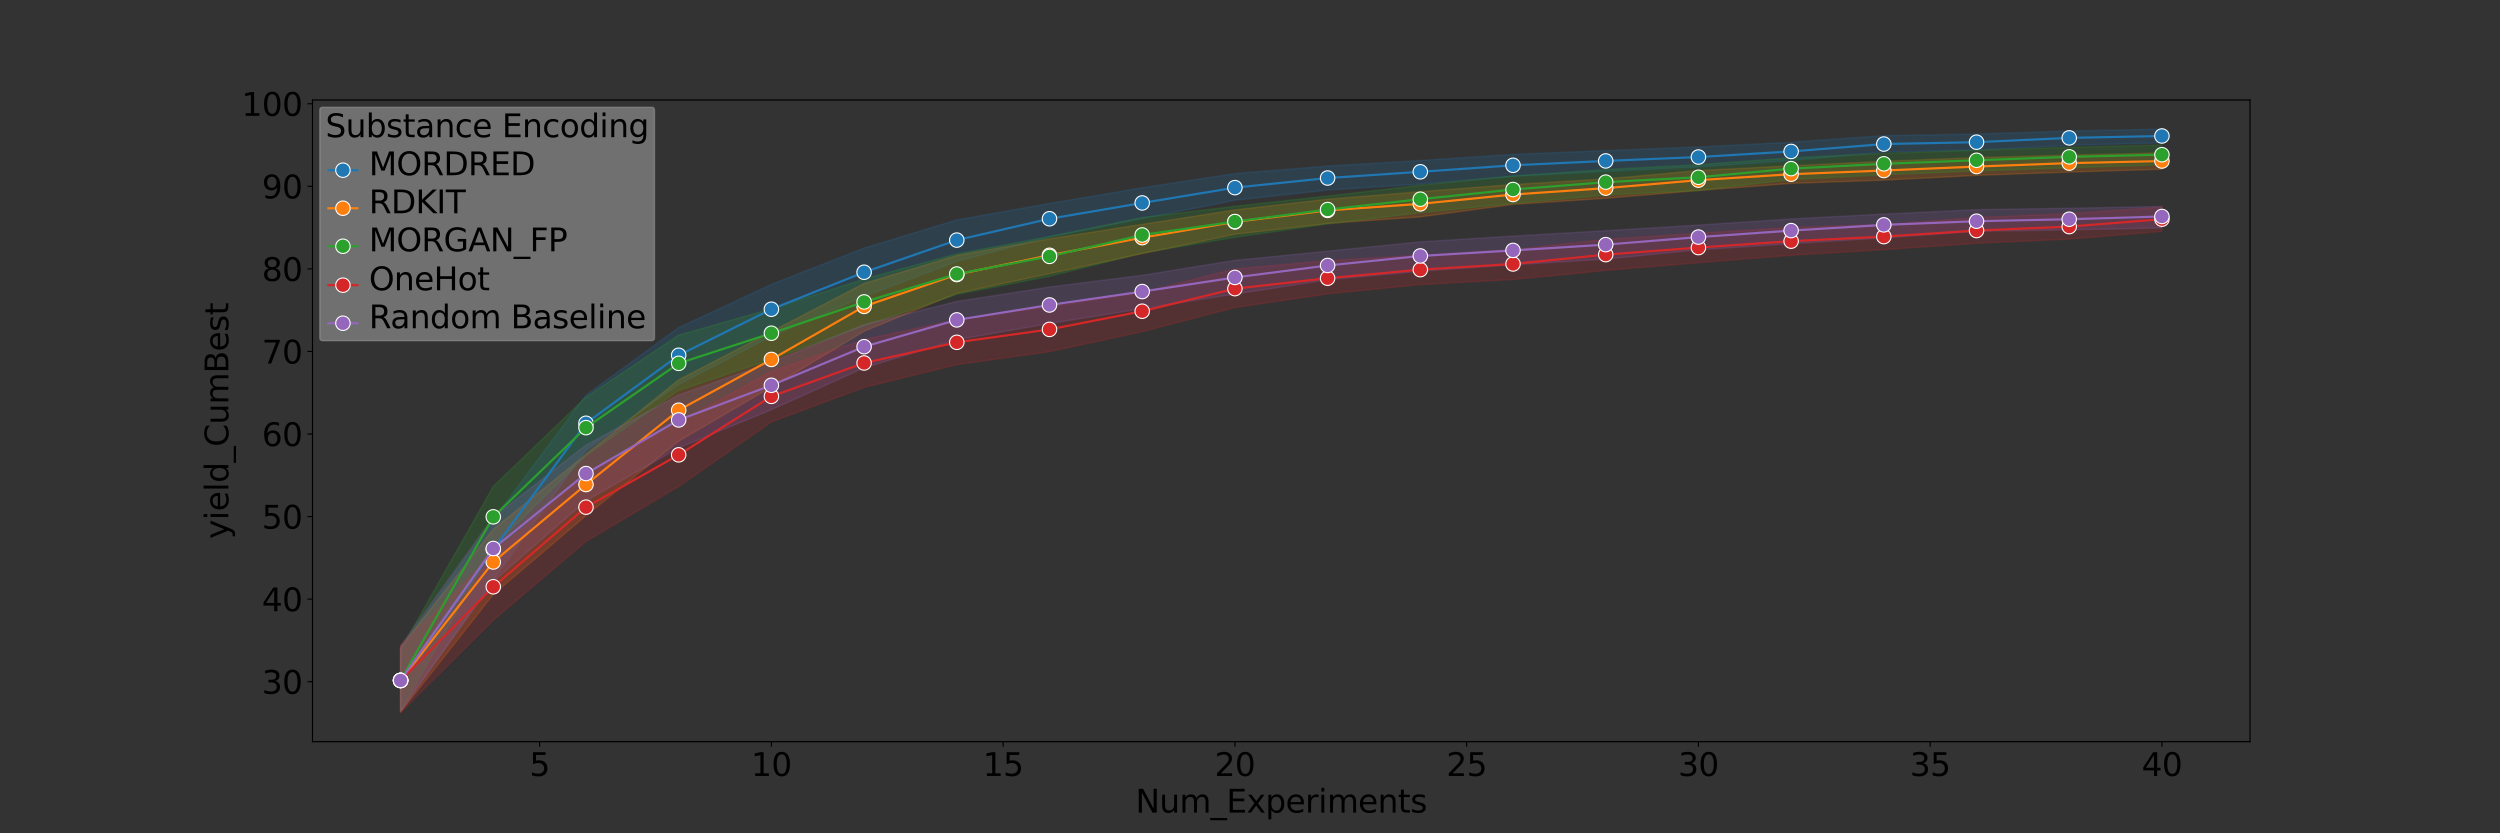 <?xml version="1.0" encoding="utf-8" standalone="no"?>
<!DOCTYPE svg PUBLIC "-//W3C//DTD SVG 1.1//EN"
  "http://www.w3.org/Graphics/SVG/1.1/DTD/svg11.dtd">
<svg xmlns:xlink="http://www.w3.org/1999/xlink" width="1728pt" height="576pt" viewBox="0 0 1728 576" xmlns="http://www.w3.org/2000/svg" version="1.1">
 <rect x="0" y="0" width="1728" height="576" fill="#333333" stroke="none"/>
 <defs>
  <style type="text/css">*{stroke-linejoin: round; stroke-linecap: butt}</style>
 </defs>
 <g id="figure_1">
  <g id="patch_1">
   <path d="M 0 576 
L 1728 576 
L 1728 0 
L 0 0 
L 0 576 
z
" style="fill: none"/>
  </g>
  <g id="axes_1">
   <g id="patch_2">
    <path d="M 216 512.64 
L 1555.2 512.64 
L 1555.2 69.12 
L 216 69.12 
L 216 512.64 
z
" style="fill: none"/>
   </g>
   <g id="PolyCollection_1">
    <defs>
     <path id="md19b35fe92" d="M 276.873 -127.155 
L 276.873 -84.743 
L 340.949 -175.161 
L 405.026 -265.095 
L 469.102 -310.251 
L 533.179 -343.565 
L 597.256 -371.059 
L 661.332 -395.303 
L 725.409 -412.123 
L 789.485 -424.911 
L 853.562 -437.597 
L 917.638 -444.672 
L 981.715 -448.711 
L 1045.791 -454.101 
L 1109.868 -457.491 
L 1173.944 -460.605 
L 1238.021 -465.048 
L 1302.098 -470.869 
L 1366.174 -472.289 
L 1430.251 -475.499 
L 1494.327 -477.272 
L 1494.327 -486.72 
L 1494.327 -486.72 
L 1430.251 -485.455 
L 1366.174 -483.335 
L 1302.098 -482.234 
L 1238.021 -477.686 
L 1173.944 -474.385 
L 1109.868 -471.897 
L 1045.791 -469.27 
L 981.715 -465.04 
L 917.638 -461.257 
L 853.562 -456.011 
L 789.485 -446.231 
L 725.409 -435.367 
L 661.332 -423.987 
L 597.256 -404.529 
L 533.179 -379.409 
L 469.102 -349.557 
L 405.026 -302.897 
L 340.949 -216.997 
L 276.873 -127.155 
z
" style="stroke: #1f77b4; stroke-opacity: 0.2"/>
    </defs>
    <g clip-path="url(#pbdc4d5bd67)">
     <use xlink:href="#md19b35fe92" x="0" y="576" style="fill: #1f77b4; fill-opacity: 0.2; stroke: #1f77b4; stroke-opacity: 0.2"/>
    </g>
   </g>
   <g id="PolyCollection_2">
    <defs>
     <path id="mb63aa023ec" d="M 276.873 -128.474 
L 276.873 -83.712 
L 340.949 -165.161 
L 405.026 -219.563 
L 469.102 -271.062 
L 533.179 -308.487 
L 597.256 -347.034 
L 661.332 -373.288 
L 725.409 -386.851 
L 789.485 -400.683 
L 853.562 -414.063 
L 917.638 -421.556 
L 981.715 -426.121 
L 1045.791 -434.722 
L 1109.868 -438.948 
L 1173.944 -444.32 
L 1238.021 -449.226 
L 1302.098 -451.481 
L 1366.174 -454.765 
L 1430.251 -457.043 
L 1494.327 -459.02 
L 1494.327 -470.308 
L 1494.327 -470.308 
L 1430.251 -468.799 
L 1366.174 -467.064 
L 1302.098 -464.523 
L 1238.021 -461.42 
L 1173.944 -458.102 
L 1109.868 -452.315 
L 1045.791 -448.456 
L 981.715 -443.489 
L 917.638 -438.336 
L 853.562 -430.899 
L 789.485 -420.928 
L 725.409 -410.888 
L 661.332 -399.406 
L 597.256 -380.048 
L 533.179 -346.809 
L 469.102 -313.413 
L 405.026 -261.811 
L 340.949 -210.146 
L 276.873 -128.474 
z
" style="stroke: #ff7f0e; stroke-opacity: 0.2"/>
    </defs>
    <g clip-path="url(#pbdc4d5bd67)">
     <use xlink:href="#mb63aa023ec" x="0" y="576" style="fill: #ff7f0e; fill-opacity: 0.2; stroke: #ff7f0e; stroke-opacity: 0.2"/>
    </g>
   </g>
   <g id="PolyCollection_3">
    <defs>
     <path id="m99d58e0125" d="M 276.873 -126.931 
L 276.873 -84.432 
L 340.949 -197.961 
L 405.026 -260.993 
L 469.102 -306.159 
L 533.179 -327.647 
L 597.256 -350.886 
L 661.332 -372.505 
L 725.409 -385.008 
L 789.485 -401.152 
L 853.562 -411.967 
L 917.638 -421.227 
L 981.715 -428.987 
L 1045.791 -435.381 
L 1109.868 -441.178 
L 1173.944 -444.355 
L 1238.021 -451.917 
L 1302.098 -455.223 
L 1366.174 -457.828 
L 1430.251 -459.999 
L 1494.327 -462.157 
L 1494.327 -475.79 
L 1494.327 -475.79 
L 1430.251 -474.186 
L 1366.174 -472.152 
L 1302.098 -469.943 
L 1238.021 -466.925 
L 1173.944 -462.161 
L 1109.868 -458.839 
L 1045.791 -454.414 
L 981.715 -447.939 
L 917.638 -440.484 
L 853.562 -433.438 
L 789.485 -425.617 
L 725.409 -412.526 
L 661.332 -400.523 
L 597.256 -383.16 
L 533.179 -362.556 
L 469.102 -344.341 
L 405.026 -301.433 
L 340.949 -239.799 
L 276.873 -126.931 
z
" style="stroke: #2ca02c; stroke-opacity: 0.2"/>
    </defs>
    <g clip-path="url(#pbdc4d5bd67)">
     <use xlink:href="#m99d58e0125" x="0" y="576" style="fill: #2ca02c; fill-opacity: 0.2; stroke: #2ca02c; stroke-opacity: 0.2"/>
    </g>
   </g>
   <g id="PolyCollection_4">
    <defs>
     <path id="mffe4a22551" d="M 276.873 -129.693 
L 276.873 -83.52 
L 340.949 -147.38 
L 405.026 -201.754 
L 469.102 -239.749 
L 533.179 -284.377 
L 597.256 -308.262 
L 661.332 -323.975 
L 725.409 -332.959 
L 789.485 -346.776 
L 853.562 -363.46 
L 917.638 -372.89 
L 981.715 -379.307 
L 1045.791 -382.803 
L 1109.868 -389.098 
L 1173.944 -394.399 
L 1238.021 -399.575 
L 1302.098 -403.444 
L 1366.174 -407.863 
L 1430.251 -410.725 
L 1494.327 -416.046 
L 1494.327 -432.857 
L 1494.327 -432.857 
L 1430.251 -428.373 
L 1366.174 -425.604 
L 1302.098 -420.841 
L 1238.021 -418.801 
L 1173.944 -414.787 
L 1109.868 -410.54 
L 1045.791 -403.377 
L 981.715 -399.694 
L 917.638 -395.843 
L 853.562 -390.118 
L 789.485 -373.821 
L 725.409 -364.12 
L 661.332 -355.061 
L 597.256 -341.269 
L 533.179 -319.33 
L 469.102 -284.011 
L 405.026 -247.095 
L 340.949 -193.219 
L 276.873 -129.693 
z
" style="stroke: #d62728; stroke-opacity: 0.2"/>
    </defs>
    <g clip-path="url(#pbdc4d5bd67)">
     <use xlink:href="#mffe4a22551" x="0" y="576" style="fill: #d62728; fill-opacity: 0.2; stroke: #d62728; stroke-opacity: 0.2"/>
    </g>
   </g>
   <g id="PolyCollection_5">
    <defs>
     <path id="m775a1748a1" d="M 276.873 -129.557 
L 276.873 -84.289 
L 340.949 -174.053 
L 405.026 -229.817 
L 469.102 -266.449 
L 533.179 -292.777 
L 597.256 -321.756 
L 661.332 -341.159 
L 725.409 -352.369 
L 789.485 -362.655 
L 853.562 -372.746 
L 917.638 -382.583 
L 981.715 -388.516 
L 1045.791 -392.931 
L 1109.868 -396.906 
L 1173.944 -403.298 
L 1238.021 -407.547 
L 1302.098 -411.551 
L 1366.174 -416.092 
L 1430.251 -417.09 
L 1494.327 -418.452 
L 1494.327 -433.291 
L 1494.327 -433.291 
L 1430.251 -432.046 
L 1366.174 -431.062 
L 1302.098 -428.037 
L 1238.021 -424.666 
L 1173.944 -420.438 
L 1109.868 -416.521 
L 1045.791 -412.827 
L 981.715 -408.824 
L 917.638 -402.4 
L 853.562 -396.042 
L 789.485 -385.718 
L 725.409 -377.616 
L 661.332 -367.645 
L 597.256 -351.61 
L 533.179 -325.639 
L 469.102 -302.973 
L 405.026 -268.301 
L 340.949 -218.558 
L 276.873 -129.557 
z
" style="stroke: #9467bd; stroke-opacity: 0.2"/>
    </defs>
    <g clip-path="url(#pbdc4d5bd67)">
     <use xlink:href="#m775a1748a1" x="0" y="576" style="fill: #9467bd; fill-opacity: 0.2; stroke: #9467bd; stroke-opacity: 0.2"/>
    </g>
   </g>
   <g id="matplotlib.axis_1">
    <g id="xtick_1">
     <g id="line2d_1">
      <defs>
       <path id="m9496f78312" d="M 0 0 
L 0 3.5 
" style="stroke: #000000; stroke-width: 0.8"/>
      </defs>
      <g>
       <use xlink:href="#m9496f78312" x="372.988" y="512.64" style="stroke: #000000; stroke-width: 0.8"/>
      </g>
     </g>
     <g id="text_1">
      <!-- 5 -->
      <g transform="translate(365.989 536.357) scale(0.22 -0.22)">
       <defs>
        <path id="DejaVuSans-35" d="M 691 4666 
L 3169 4666 
L 3169 4134 
L 1269 4134 
L 1269 2991 
Q 1406 3038 1543 3061 
Q 1681 3084 1819 3084 
Q 2600 3084 3056 2656 
Q 3513 2228 3513 1497 
Q 3513 744 3044 326 
Q 2575 -91 1722 -91 
Q 1428 -91 1123 -41 
Q 819 9 494 109 
L 494 744 
Q 775 591 1075 516 
Q 1375 441 1709 441 
Q 2250 441 2565 725 
Q 2881 1009 2881 1497 
Q 2881 1984 2565 2268 
Q 2250 2553 1709 2553 
Q 1456 2553 1204 2497 
Q 953 2441 691 2322 
L 691 4666 
z
" transform="scale(0.016)"/>
       </defs>
       <use xlink:href="#DejaVuSans-35"/>
      </g>
     </g>
    </g>
    <g id="xtick_2">
     <g id="line2d_2">
      <g>
       <use xlink:href="#m9496f78312" x="533.179" y="512.64" style="stroke: #000000; stroke-width: 0.8"/>
      </g>
     </g>
     <g id="text_2">
      <!-- 10 -->
      <g transform="translate(519.181 536.357) scale(0.22 -0.22)">
       <defs>
        <path id="DejaVuSans-31" d="M 794 531 
L 1825 531 
L 1825 4091 
L 703 3866 
L 703 4441 
L 1819 4666 
L 2450 4666 
L 2450 531 
L 3481 531 
L 3481 0 
L 794 0 
L 794 531 
z
" transform="scale(0.016)"/>
        <path id="DejaVuSans-30" d="M 2034 4250 
Q 1547 4250 1301 3770 
Q 1056 3291 1056 2328 
Q 1056 1369 1301 889 
Q 1547 409 2034 409 
Q 2525 409 2770 889 
Q 3016 1369 3016 2328 
Q 3016 3291 2770 3770 
Q 2525 4250 2034 4250 
z
M 2034 4750 
Q 2819 4750 3233 4129 
Q 3647 3509 3647 2328 
Q 3647 1150 3233 529 
Q 2819 -91 2034 -91 
Q 1250 -91 836 529 
Q 422 1150 422 2328 
Q 422 3509 836 4129 
Q 1250 4750 2034 4750 
z
" transform="scale(0.016)"/>
       </defs>
       <use xlink:href="#DejaVuSans-31"/>
       <use xlink:href="#DejaVuSans-30" x="63.623"/>
      </g>
     </g>
    </g>
    <g id="xtick_3">
     <g id="line2d_3">
      <g>
       <use xlink:href="#m9496f78312" x="693.37" y="512.64" style="stroke: #000000; stroke-width: 0.8"/>
      </g>
     </g>
     <g id="text_3">
      <!-- 15 -->
      <g transform="translate(679.373 536.357) scale(0.22 -0.22)">
       <use xlink:href="#DejaVuSans-31"/>
       <use xlink:href="#DejaVuSans-35" x="63.623"/>
      </g>
     </g>
    </g>
    <g id="xtick_4">
     <g id="line2d_4">
      <g>
       <use xlink:href="#m9496f78312" x="853.562" y="512.64" style="stroke: #000000; stroke-width: 0.8"/>
      </g>
     </g>
     <g id="text_4">
      <!-- 20 -->
      <g transform="translate(839.564 536.357) scale(0.22 -0.22)">
       <defs>
        <path id="DejaVuSans-32" d="M 1228 531 
L 3431 531 
L 3431 0 
L 469 0 
L 469 531 
Q 828 903 1448 1529 
Q 2069 2156 2228 2338 
Q 2531 2678 2651 2914 
Q 2772 3150 2772 3378 
Q 2772 3750 2511 3984 
Q 2250 4219 1831 4219 
Q 1534 4219 1204 4116 
Q 875 4013 500 3803 
L 500 4441 
Q 881 4594 1212 4672 
Q 1544 4750 1819 4750 
Q 2544 4750 2975 4387 
Q 3406 4025 3406 3419 
Q 3406 3131 3298 2873 
Q 3191 2616 2906 2266 
Q 2828 2175 2409 1742 
Q 1991 1309 1228 531 
z
" transform="scale(0.016)"/>
       </defs>
       <use xlink:href="#DejaVuSans-32"/>
       <use xlink:href="#DejaVuSans-30" x="63.623"/>
      </g>
     </g>
    </g>
    <g id="xtick_5">
     <g id="line2d_5">
      <g>
       <use xlink:href="#m9496f78312" x="1013.753" y="512.64" style="stroke: #000000; stroke-width: 0.8"/>
      </g>
     </g>
     <g id="text_5">
      <!-- 25 -->
      <g transform="translate(999.756 536.357) scale(0.22 -0.22)">
       <use xlink:href="#DejaVuSans-32"/>
       <use xlink:href="#DejaVuSans-35" x="63.623"/>
      </g>
     </g>
    </g>
    <g id="xtick_6">
     <g id="line2d_6">
      <g>
       <use xlink:href="#m9496f78312" x="1173.944" y="512.64" style="stroke: #000000; stroke-width: 0.8"/>
      </g>
     </g>
     <g id="text_6">
      <!-- 30 -->
      <g transform="translate(1159.947 536.357) scale(0.22 -0.22)">
       <defs>
        <path id="DejaVuSans-33" d="M 2597 2516 
Q 3050 2419 3304 2112 
Q 3559 1806 3559 1356 
Q 3559 666 3084 287 
Q 2609 -91 1734 -91 
Q 1441 -91 1130 -33 
Q 819 25 488 141 
L 488 750 
Q 750 597 1062 519 
Q 1375 441 1716 441 
Q 2309 441 2620 675 
Q 2931 909 2931 1356 
Q 2931 1769 2642 2001 
Q 2353 2234 1838 2234 
L 1294 2234 
L 1294 2753 
L 1863 2753 
Q 2328 2753 2575 2939 
Q 2822 3125 2822 3475 
Q 2822 3834 2567 4026 
Q 2313 4219 1838 4219 
Q 1578 4219 1281 4162 
Q 984 4106 628 3988 
L 628 4550 
Q 988 4650 1302 4700 
Q 1616 4750 1894 4750 
Q 2613 4750 3031 4423 
Q 3450 4097 3450 3541 
Q 3450 3153 3228 2886 
Q 3006 2619 2597 2516 
z
" transform="scale(0.016)"/>
       </defs>
       <use xlink:href="#DejaVuSans-33"/>
       <use xlink:href="#DejaVuSans-30" x="63.623"/>
      </g>
     </g>
    </g>
    <g id="xtick_7">
     <g id="line2d_7">
      <g>
       <use xlink:href="#m9496f78312" x="1334.136" y="512.64" style="stroke: #000000; stroke-width: 0.8"/>
      </g>
     </g>
     <g id="text_7">
      <!-- 35 -->
      <g transform="translate(1320.138 536.357) scale(0.22 -0.22)">
       <use xlink:href="#DejaVuSans-33"/>
       <use xlink:href="#DejaVuSans-35" x="63.623"/>
      </g>
     </g>
    </g>
    <g id="xtick_8">
     <g id="line2d_8">
      <g>
       <use xlink:href="#m9496f78312" x="1494.327" y="512.64" style="stroke: #000000; stroke-width: 0.8"/>
      </g>
     </g>
     <g id="text_8">
      <!-- 40 -->
      <g transform="translate(1480.33 536.357) scale(0.22 -0.22)">
       <defs>
        <path id="DejaVuSans-34" d="M 2419 4116 
L 825 1625 
L 2419 1625 
L 2419 4116 
z
M 2253 4666 
L 3047 4666 
L 3047 1625 
L 3713 1625 
L 3713 1100 
L 3047 1100 
L 3047 0 
L 2419 0 
L 2419 1100 
L 313 1100 
L 313 1709 
L 2253 4666 
z
" transform="scale(0.016)"/>
       </defs>
       <use xlink:href="#DejaVuSans-34"/>
       <use xlink:href="#DejaVuSans-30" x="63.623"/>
      </g>
     </g>
    </g>
    <g id="text_9">
     <!-- Num_Experiments -->
     <g transform="translate(784.897 561.648) scale(0.22 -0.22)">
      <defs>
       <path id="DejaVuSans-4e" d="M 628 4666 
L 1478 4666 
L 3547 763 
L 3547 4666 
L 4159 4666 
L 4159 0 
L 3309 0 
L 1241 3903 
L 1241 0 
L 628 0 
L 628 4666 
z
" transform="scale(0.016)"/>
       <path id="DejaVuSans-75" d="M 544 1381 
L 544 3500 
L 1119 3500 
L 1119 1403 
Q 1119 906 1312 657 
Q 1506 409 1894 409 
Q 2359 409 2629 706 
Q 2900 1003 2900 1516 
L 2900 3500 
L 3475 3500 
L 3475 0 
L 2900 0 
L 2900 538 
Q 2691 219 2414 64 
Q 2138 -91 1772 -91 
Q 1169 -91 856 284 
Q 544 659 544 1381 
z
M 1991 3584 
L 1991 3584 
z
" transform="scale(0.016)"/>
       <path id="DejaVuSans-6d" d="M 3328 2828 
Q 3544 3216 3844 3400 
Q 4144 3584 4550 3584 
Q 5097 3584 5394 3201 
Q 5691 2819 5691 2113 
L 5691 0 
L 5113 0 
L 5113 2094 
Q 5113 2597 4934 2840 
Q 4756 3084 4391 3084 
Q 3944 3084 3684 2787 
Q 3425 2491 3425 1978 
L 3425 0 
L 2847 0 
L 2847 2094 
Q 2847 2600 2669 2842 
Q 2491 3084 2119 3084 
Q 1678 3084 1418 2786 
Q 1159 2488 1159 1978 
L 1159 0 
L 581 0 
L 581 3500 
L 1159 3500 
L 1159 2956 
Q 1356 3278 1631 3431 
Q 1906 3584 2284 3584 
Q 2666 3584 2933 3390 
Q 3200 3197 3328 2828 
z
" transform="scale(0.016)"/>
       <path id="DejaVuSans-5f" d="M 3263 -1063 
L 3263 -1509 
L -63 -1509 
L -63 -1063 
L 3263 -1063 
z
" transform="scale(0.016)"/>
       <path id="DejaVuSans-45" d="M 628 4666 
L 3578 4666 
L 3578 4134 
L 1259 4134 
L 1259 2753 
L 3481 2753 
L 3481 2222 
L 1259 2222 
L 1259 531 
L 3634 531 
L 3634 0 
L 628 0 
L 628 4666 
z
" transform="scale(0.016)"/>
       <path id="DejaVuSans-78" d="M 3513 3500 
L 2247 1797 
L 3578 0 
L 2900 0 
L 1881 1375 
L 863 0 
L 184 0 
L 1544 1831 
L 300 3500 
L 978 3500 
L 1906 2253 
L 2834 3500 
L 3513 3500 
z
" transform="scale(0.016)"/>
       <path id="DejaVuSans-70" d="M 1159 525 
L 1159 -1331 
L 581 -1331 
L 581 3500 
L 1159 3500 
L 1159 2969 
Q 1341 3281 1617 3432 
Q 1894 3584 2278 3584 
Q 2916 3584 3314 3078 
Q 3713 2572 3713 1747 
Q 3713 922 3314 415 
Q 2916 -91 2278 -91 
Q 1894 -91 1617 61 
Q 1341 213 1159 525 
z
M 3116 1747 
Q 3116 2381 2855 2742 
Q 2594 3103 2138 3103 
Q 1681 3103 1420 2742 
Q 1159 2381 1159 1747 
Q 1159 1113 1420 752 
Q 1681 391 2138 391 
Q 2594 391 2855 752 
Q 3116 1113 3116 1747 
z
" transform="scale(0.016)"/>
       <path id="DejaVuSans-65" d="M 3597 1894 
L 3597 1613 
L 953 1613 
Q 991 1019 1311 708 
Q 1631 397 2203 397 
Q 2534 397 2845 478 
Q 3156 559 3463 722 
L 3463 178 
Q 3153 47 2828 -22 
Q 2503 -91 2169 -91 
Q 1331 -91 842 396 
Q 353 884 353 1716 
Q 353 2575 817 3079 
Q 1281 3584 2069 3584 
Q 2775 3584 3186 3129 
Q 3597 2675 3597 1894 
z
M 3022 2063 
Q 3016 2534 2758 2815 
Q 2500 3097 2075 3097 
Q 1594 3097 1305 2825 
Q 1016 2553 972 2059 
L 3022 2063 
z
" transform="scale(0.016)"/>
       <path id="DejaVuSans-72" d="M 2631 2963 
Q 2534 3019 2420 3045 
Q 2306 3072 2169 3072 
Q 1681 3072 1420 2755 
Q 1159 2438 1159 1844 
L 1159 0 
L 581 0 
L 581 3500 
L 1159 3500 
L 1159 2956 
Q 1341 3275 1631 3429 
Q 1922 3584 2338 3584 
Q 2397 3584 2469 3576 
Q 2541 3569 2628 3553 
L 2631 2963 
z
" transform="scale(0.016)"/>
       <path id="DejaVuSans-69" d="M 603 3500 
L 1178 3500 
L 1178 0 
L 603 0 
L 603 3500 
z
M 603 4863 
L 1178 4863 
L 1178 4134 
L 603 4134 
L 603 4863 
z
" transform="scale(0.016)"/>
       <path id="DejaVuSans-6e" d="M 3513 2113 
L 3513 0 
L 2938 0 
L 2938 2094 
Q 2938 2591 2744 2837 
Q 2550 3084 2163 3084 
Q 1697 3084 1428 2787 
Q 1159 2491 1159 1978 
L 1159 0 
L 581 0 
L 581 3500 
L 1159 3500 
L 1159 2956 
Q 1366 3272 1645 3428 
Q 1925 3584 2291 3584 
Q 2894 3584 3203 3211 
Q 3513 2838 3513 2113 
z
" transform="scale(0.016)"/>
       <path id="DejaVuSans-74" d="M 1172 4494 
L 1172 3500 
L 2356 3500 
L 2356 3053 
L 1172 3053 
L 1172 1153 
Q 1172 725 1289 603 
Q 1406 481 1766 481 
L 2356 481 
L 2356 0 
L 1766 0 
Q 1100 0 847 248 
Q 594 497 594 1153 
L 594 3053 
L 172 3053 
L 172 3500 
L 594 3500 
L 594 4494 
L 1172 4494 
z
" transform="scale(0.016)"/>
       <path id="DejaVuSans-73" d="M 2834 3397 
L 2834 2853 
Q 2591 2978 2328 3040 
Q 2066 3103 1784 3103 
Q 1356 3103 1142 2972 
Q 928 2841 928 2578 
Q 928 2378 1081 2264 
Q 1234 2150 1697 2047 
L 1894 2003 
Q 2506 1872 2764 1633 
Q 3022 1394 3022 966 
Q 3022 478 2636 193 
Q 2250 -91 1575 -91 
Q 1294 -91 989 -36 
Q 684 19 347 128 
L 347 722 
Q 666 556 975 473 
Q 1284 391 1588 391 
Q 1994 391 2212 530 
Q 2431 669 2431 922 
Q 2431 1156 2273 1281 
Q 2116 1406 1581 1522 
L 1381 1569 
Q 847 1681 609 1914 
Q 372 2147 372 2553 
Q 372 3047 722 3315 
Q 1072 3584 1716 3584 
Q 2034 3584 2315 3537 
Q 2597 3491 2834 3397 
z
" transform="scale(0.016)"/>
      </defs>
      <use xlink:href="#DejaVuSans-4e"/>
      <use xlink:href="#DejaVuSans-75" x="74.805"/>
      <use xlink:href="#DejaVuSans-6d" x="138.184"/>
      <use xlink:href="#DejaVuSans-5f" x="235.596"/>
      <use xlink:href="#DejaVuSans-45" x="285.596"/>
      <use xlink:href="#DejaVuSans-78" x="348.779"/>
      <use xlink:href="#DejaVuSans-70" x="407.959"/>
      <use xlink:href="#DejaVuSans-65" x="471.436"/>
      <use xlink:href="#DejaVuSans-72" x="532.959"/>
      <use xlink:href="#DejaVuSans-69" x="574.072"/>
      <use xlink:href="#DejaVuSans-6d" x="601.855"/>
      <use xlink:href="#DejaVuSans-65" x="699.268"/>
      <use xlink:href="#DejaVuSans-6e" x="760.791"/>
      <use xlink:href="#DejaVuSans-74" x="824.17"/>
      <use xlink:href="#DejaVuSans-73" x="863.379"/>
     </g>
    </g>
   </g>
   <g id="matplotlib.axis_2">
    <g id="ytick_1">
     <g id="line2d_9">
      <defs>
       <path id="m6d7f6fa8a8" d="M 0 0 
L -3.5 0 
" style="stroke: #000000; stroke-width: 0.8"/>
      </defs>
      <g>
       <use xlink:href="#m6d7f6fa8a8" x="216" y="471.179" style="stroke: #000000; stroke-width: 0.8"/>
      </g>
     </g>
     <g id="text_10">
      <!-- 30 -->
      <g transform="translate(181.005 479.537) scale(0.22 -0.22)">
       <use xlink:href="#DejaVuSans-33"/>
       <use xlink:href="#DejaVuSans-30" x="63.623"/>
      </g>
     </g>
    </g>
    <g id="ytick_2">
     <g id="line2d_10">
      <g>
       <use xlink:href="#m6d7f6fa8a8" x="216" y="414.113" style="stroke: #000000; stroke-width: 0.8"/>
      </g>
     </g>
     <g id="text_11">
      <!-- 40 -->
      <g transform="translate(181.005 422.471) scale(0.22 -0.22)">
       <use xlink:href="#DejaVuSans-34"/>
       <use xlink:href="#DejaVuSans-30" x="63.623"/>
      </g>
     </g>
    </g>
    <g id="ytick_3">
     <g id="line2d_11">
      <g>
       <use xlink:href="#m6d7f6fa8a8" x="216" y="357.047" style="stroke: #000000; stroke-width: 0.8"/>
      </g>
     </g>
     <g id="text_12">
      <!-- 50 -->
      <g transform="translate(181.005 365.405) scale(0.22 -0.22)">
       <use xlink:href="#DejaVuSans-35"/>
       <use xlink:href="#DejaVuSans-30" x="63.623"/>
      </g>
     </g>
    </g>
    <g id="ytick_4">
     <g id="line2d_12">
      <g>
       <use xlink:href="#m6d7f6fa8a8" x="216" y="299.981" style="stroke: #000000; stroke-width: 0.8"/>
      </g>
     </g>
     <g id="text_13">
      <!-- 60 -->
      <g transform="translate(181.005 308.339) scale(0.22 -0.22)">
       <defs>
        <path id="DejaVuSans-36" d="M 2113 2584 
Q 1688 2584 1439 2293 
Q 1191 2003 1191 1497 
Q 1191 994 1439 701 
Q 1688 409 2113 409 
Q 2538 409 2786 701 
Q 3034 994 3034 1497 
Q 3034 2003 2786 2293 
Q 2538 2584 2113 2584 
z
M 3366 4563 
L 3366 3988 
Q 3128 4100 2886 4159 
Q 2644 4219 2406 4219 
Q 1781 4219 1451 3797 
Q 1122 3375 1075 2522 
Q 1259 2794 1537 2939 
Q 1816 3084 2150 3084 
Q 2853 3084 3261 2657 
Q 3669 2231 3669 1497 
Q 3669 778 3244 343 
Q 2819 -91 2113 -91 
Q 1303 -91 875 529 
Q 447 1150 447 2328 
Q 447 3434 972 4092 
Q 1497 4750 2381 4750 
Q 2619 4750 2861 4703 
Q 3103 4656 3366 4563 
z
" transform="scale(0.016)"/>
       </defs>
       <use xlink:href="#DejaVuSans-36"/>
       <use xlink:href="#DejaVuSans-30" x="63.623"/>
      </g>
     </g>
    </g>
    <g id="ytick_5">
     <g id="line2d_13">
      <g>
       <use xlink:href="#m6d7f6fa8a8" x="216" y="242.914" style="stroke: #000000; stroke-width: 0.8"/>
      </g>
     </g>
     <g id="text_14">
      <!-- 70 -->
      <g transform="translate(181.005 251.273) scale(0.22 -0.22)">
       <defs>
        <path id="DejaVuSans-37" d="M 525 4666 
L 3525 4666 
L 3525 4397 
L 1831 0 
L 1172 0 
L 2766 4134 
L 525 4134 
L 525 4666 
z
" transform="scale(0.016)"/>
       </defs>
       <use xlink:href="#DejaVuSans-37"/>
       <use xlink:href="#DejaVuSans-30" x="63.623"/>
      </g>
     </g>
    </g>
    <g id="ytick_6">
     <g id="line2d_14">
      <g>
       <use xlink:href="#m6d7f6fa8a8" x="216" y="185.848" style="stroke: #000000; stroke-width: 0.8"/>
      </g>
     </g>
     <g id="text_15">
      <!-- 80 -->
      <g transform="translate(181.005 194.207) scale(0.22 -0.22)">
       <defs>
        <path id="DejaVuSans-38" d="M 2034 2216 
Q 1584 2216 1326 1975 
Q 1069 1734 1069 1313 
Q 1069 891 1326 650 
Q 1584 409 2034 409 
Q 2484 409 2743 651 
Q 3003 894 3003 1313 
Q 3003 1734 2745 1975 
Q 2488 2216 2034 2216 
z
M 1403 2484 
Q 997 2584 770 2862 
Q 544 3141 544 3541 
Q 544 4100 942 4425 
Q 1341 4750 2034 4750 
Q 2731 4750 3128 4425 
Q 3525 4100 3525 3541 
Q 3525 3141 3298 2862 
Q 3072 2584 2669 2484 
Q 3125 2378 3379 2068 
Q 3634 1759 3634 1313 
Q 3634 634 3220 271 
Q 2806 -91 2034 -91 
Q 1263 -91 848 271 
Q 434 634 434 1313 
Q 434 1759 690 2068 
Q 947 2378 1403 2484 
z
M 1172 3481 
Q 1172 3119 1398 2916 
Q 1625 2713 2034 2713 
Q 2441 2713 2670 2916 
Q 2900 3119 2900 3481 
Q 2900 3844 2670 4047 
Q 2441 4250 2034 4250 
Q 1625 4250 1398 4047 
Q 1172 3844 1172 3481 
z
" transform="scale(0.016)"/>
       </defs>
       <use xlink:href="#DejaVuSans-38"/>
       <use xlink:href="#DejaVuSans-30" x="63.623"/>
      </g>
     </g>
    </g>
    <g id="ytick_7">
     <g id="line2d_15">
      <g>
       <use xlink:href="#m6d7f6fa8a8" x="216" y="128.782" style="stroke: #000000; stroke-width: 0.8"/>
      </g>
     </g>
     <g id="text_16">
      <!-- 90 -->
      <g transform="translate(181.005 137.14) scale(0.22 -0.22)">
       <defs>
        <path id="DejaVuSans-39" d="M 703 97 
L 703 672 
Q 941 559 1184 500 
Q 1428 441 1663 441 
Q 2288 441 2617 861 
Q 2947 1281 2994 2138 
Q 2813 1869 2534 1725 
Q 2256 1581 1919 1581 
Q 1219 1581 811 2004 
Q 403 2428 403 3163 
Q 403 3881 828 4315 
Q 1253 4750 1959 4750 
Q 2769 4750 3195 4129 
Q 3622 3509 3622 2328 
Q 3622 1225 3098 567 
Q 2575 -91 1691 -91 
Q 1453 -91 1209 -44 
Q 966 3 703 97 
z
M 1959 2075 
Q 2384 2075 2632 2365 
Q 2881 2656 2881 3163 
Q 2881 3666 2632 3958 
Q 2384 4250 1959 4250 
Q 1534 4250 1286 3958 
Q 1038 3666 1038 3163 
Q 1038 2656 1286 2365 
Q 1534 2075 1959 2075 
z
" transform="scale(0.016)"/>
       </defs>
       <use xlink:href="#DejaVuSans-39"/>
       <use xlink:href="#DejaVuSans-30" x="63.623"/>
      </g>
     </g>
    </g>
    <g id="ytick_8">
     <g id="line2d_16">
      <g>
       <use xlink:href="#m6d7f6fa8a8" x="216" y="71.716" style="stroke: #000000; stroke-width: 0.8"/>
      </g>
     </g>
     <g id="text_17">
      <!-- 100 -->
      <g transform="translate(167.007 80.074) scale(0.22 -0.22)">
       <use xlink:href="#DejaVuSans-31"/>
       <use xlink:href="#DejaVuSans-30" x="63.623"/>
       <use xlink:href="#DejaVuSans-30" x="127.246"/>
      </g>
     </g>
    </g>
    <g id="text_18">
     <!-- yield_CumBest -->
     <g transform="translate(157.82 372.479) rotate(-90) scale(0.22 -0.22)">
      <defs>
       <path id="DejaVuSans-79" d="M 2059 -325 
Q 1816 -950 1584 -1140 
Q 1353 -1331 966 -1331 
L 506 -1331 
L 506 -850 
L 844 -850 
Q 1081 -850 1212 -737 
Q 1344 -625 1503 -206 
L 1606 56 
L 191 3500 
L 800 3500 
L 1894 763 
L 2988 3500 
L 3597 3500 
L 2059 -325 
z
" transform="scale(0.016)"/>
       <path id="DejaVuSans-6c" d="M 603 4863 
L 1178 4863 
L 1178 0 
L 603 0 
L 603 4863 
z
" transform="scale(0.016)"/>
       <path id="DejaVuSans-64" d="M 2906 2969 
L 2906 4863 
L 3481 4863 
L 3481 0 
L 2906 0 
L 2906 525 
Q 2725 213 2448 61 
Q 2172 -91 1784 -91 
Q 1150 -91 751 415 
Q 353 922 353 1747 
Q 353 2572 751 3078 
Q 1150 3584 1784 3584 
Q 2172 3584 2448 3432 
Q 2725 3281 2906 2969 
z
M 947 1747 
Q 947 1113 1208 752 
Q 1469 391 1925 391 
Q 2381 391 2643 752 
Q 2906 1113 2906 1747 
Q 2906 2381 2643 2742 
Q 2381 3103 1925 3103 
Q 1469 3103 1208 2742 
Q 947 2381 947 1747 
z
" transform="scale(0.016)"/>
       <path id="DejaVuSans-43" d="M 4122 4306 
L 4122 3641 
Q 3803 3938 3442 4084 
Q 3081 4231 2675 4231 
Q 1875 4231 1450 3742 
Q 1025 3253 1025 2328 
Q 1025 1406 1450 917 
Q 1875 428 2675 428 
Q 3081 428 3442 575 
Q 3803 722 4122 1019 
L 4122 359 
Q 3791 134 3420 21 
Q 3050 -91 2638 -91 
Q 1578 -91 968 557 
Q 359 1206 359 2328 
Q 359 3453 968 4101 
Q 1578 4750 2638 4750 
Q 3056 4750 3426 4639 
Q 3797 4528 4122 4306 
z
" transform="scale(0.016)"/>
       <path id="DejaVuSans-42" d="M 1259 2228 
L 1259 519 
L 2272 519 
Q 2781 519 3026 730 
Q 3272 941 3272 1375 
Q 3272 1813 3026 2020 
Q 2781 2228 2272 2228 
L 1259 2228 
z
M 1259 4147 
L 1259 2741 
L 2194 2741 
Q 2656 2741 2882 2914 
Q 3109 3088 3109 3444 
Q 3109 3797 2882 3972 
Q 2656 4147 2194 4147 
L 1259 4147 
z
M 628 4666 
L 2241 4666 
Q 2963 4666 3353 4366 
Q 3744 4066 3744 3513 
Q 3744 3084 3544 2831 
Q 3344 2578 2956 2516 
Q 3422 2416 3680 2098 
Q 3938 1781 3938 1306 
Q 3938 681 3513 340 
Q 3088 0 2303 0 
L 628 0 
L 628 4666 
z
" transform="scale(0.016)"/>
      </defs>
      <use xlink:href="#DejaVuSans-79"/>
      <use xlink:href="#DejaVuSans-69" x="59.18"/>
      <use xlink:href="#DejaVuSans-65" x="86.963"/>
      <use xlink:href="#DejaVuSans-6c" x="148.486"/>
      <use xlink:href="#DejaVuSans-64" x="176.27"/>
      <use xlink:href="#DejaVuSans-5f" x="239.746"/>
      <use xlink:href="#DejaVuSans-43" x="289.746"/>
      <use xlink:href="#DejaVuSans-75" x="359.57"/>
      <use xlink:href="#DejaVuSans-6d" x="422.949"/>
      <use xlink:href="#DejaVuSans-42" x="520.361"/>
      <use xlink:href="#DejaVuSans-65" x="588.965"/>
      <use xlink:href="#DejaVuSans-73" x="650.488"/>
      <use xlink:href="#DejaVuSans-74" x="702.588"/>
     </g>
    </g>
   </g>
   <g id="line2d_17">
    <path d="M 276.873 470.318 
L 340.949 379.759 
L 405.026 292.567 
L 469.102 245.561 
L 533.179 213.743 
L 597.256 188.17 
L 661.332 165.957 
L 725.409 151.203 
L 789.485 140.278 
L 853.562 129.687 
L 917.638 123.048 
L 981.715 118.754 
L 1045.791 114.259 
L 1109.868 111.229 
L 1173.944 108.538 
L 1238.021 104.683 
L 1302.098 99.57 
L 1366.174 98.275 
L 1430.251 95.302 
L 1494.327 93.993 
" clip-path="url(#pbdc4d5bd67)" style="fill: none; stroke: #1f77b4; stroke-width: 1.5; stroke-linecap: square"/>
    <defs>
     <path id="me39cc24be3" d="M 0 5 
C 1.326 5 2.598 4.473 3.536 3.536 
C 4.473 2.598 5 1.326 5 0 
C 5 -1.326 4.473 -2.598 3.536 -3.536 
C 2.598 -4.473 1.326 -5 0 -5 
C -1.326 -5 -2.598 -4.473 -3.536 -3.536 
C -4.473 -2.598 -5 -1.326 -5 0 
C -5 1.326 -4.473 2.598 -3.536 3.536 
C -2.598 4.473 -1.326 5 0 5 
z
" style="stroke: #ffffff; stroke-width: 0.75"/>
    </defs>
    <g clip-path="url(#pbdc4d5bd67)">
     <use xlink:href="#me39cc24be3" x="276.873" y="470.318" style="fill: #1f77b4; stroke: #ffffff; stroke-width: 0.75"/>
     <use xlink:href="#me39cc24be3" x="340.949" y="379.759" style="fill: #1f77b4; stroke: #ffffff; stroke-width: 0.75"/>
     <use xlink:href="#me39cc24be3" x="405.026" y="292.567" style="fill: #1f77b4; stroke: #ffffff; stroke-width: 0.75"/>
     <use xlink:href="#me39cc24be3" x="469.102" y="245.561" style="fill: #1f77b4; stroke: #ffffff; stroke-width: 0.75"/>
     <use xlink:href="#me39cc24be3" x="533.179" y="213.743" style="fill: #1f77b4; stroke: #ffffff; stroke-width: 0.75"/>
     <use xlink:href="#me39cc24be3" x="597.256" y="188.17" style="fill: #1f77b4; stroke: #ffffff; stroke-width: 0.75"/>
     <use xlink:href="#me39cc24be3" x="661.332" y="165.957" style="fill: #1f77b4; stroke: #ffffff; stroke-width: 0.75"/>
     <use xlink:href="#me39cc24be3" x="725.409" y="151.203" style="fill: #1f77b4; stroke: #ffffff; stroke-width: 0.75"/>
     <use xlink:href="#me39cc24be3" x="789.485" y="140.278" style="fill: #1f77b4; stroke: #ffffff; stroke-width: 0.75"/>
     <use xlink:href="#me39cc24be3" x="853.562" y="129.687" style="fill: #1f77b4; stroke: #ffffff; stroke-width: 0.75"/>
     <use xlink:href="#me39cc24be3" x="917.638" y="123.048" style="fill: #1f77b4; stroke: #ffffff; stroke-width: 0.75"/>
     <use xlink:href="#me39cc24be3" x="981.715" y="118.754" style="fill: #1f77b4; stroke: #ffffff; stroke-width: 0.75"/>
     <use xlink:href="#me39cc24be3" x="1045.791" y="114.259" style="fill: #1f77b4; stroke: #ffffff; stroke-width: 0.75"/>
     <use xlink:href="#me39cc24be3" x="1109.868" y="111.229" style="fill: #1f77b4; stroke: #ffffff; stroke-width: 0.75"/>
     <use xlink:href="#me39cc24be3" x="1173.944" y="108.538" style="fill: #1f77b4; stroke: #ffffff; stroke-width: 0.75"/>
     <use xlink:href="#me39cc24be3" x="1238.021" y="104.683" style="fill: #1f77b4; stroke: #ffffff; stroke-width: 0.75"/>
     <use xlink:href="#me39cc24be3" x="1302.098" y="99.57" style="fill: #1f77b4; stroke: #ffffff; stroke-width: 0.75"/>
     <use xlink:href="#me39cc24be3" x="1366.174" y="98.275" style="fill: #1f77b4; stroke: #ffffff; stroke-width: 0.75"/>
     <use xlink:href="#me39cc24be3" x="1430.251" y="95.302" style="fill: #1f77b4; stroke: #ffffff; stroke-width: 0.75"/>
     <use xlink:href="#me39cc24be3" x="1494.327" y="93.993" style="fill: #1f77b4; stroke: #ffffff; stroke-width: 0.75"/>
    </g>
   </g>
   <g id="line2d_18">
    <path d="M 276.873 470.318 
L 340.949 388.449 
L 405.026 334.901 
L 469.102 283.521 
L 533.179 248.443 
L 597.256 211.79 
L 661.332 189.753 
L 725.409 176.446 
L 789.485 164.27 
L 853.562 153.38 
L 917.638 145.418 
L 981.715 140.895 
L 1045.791 134.455 
L 1109.868 130.045 
L 1173.944 124.505 
L 1238.021 120.415 
L 1302.098 117.857 
L 1366.174 115.111 
L 1430.251 112.761 
L 1494.327 111.314 
" clip-path="url(#pbdc4d5bd67)" style="fill: none; stroke: #ff7f0e; stroke-width: 1.5; stroke-linecap: square"/>
    <defs>
     <path id="m2fd01dc95f" d="M 0 5 
C 1.326 5 2.598 4.473 3.536 3.536 
C 4.473 2.598 5 1.326 5 0 
C 5 -1.326 4.473 -2.598 3.536 -3.536 
C 2.598 -4.473 1.326 -5 0 -5 
C -1.326 -5 -2.598 -4.473 -3.536 -3.536 
C -4.473 -2.598 -5 -1.326 -5 0 
C -5 1.326 -4.473 2.598 -3.536 3.536 
C -2.598 4.473 -1.326 5 0 5 
z
" style="stroke: #ffffff; stroke-width: 0.75"/>
    </defs>
    <g clip-path="url(#pbdc4d5bd67)">
     <use xlink:href="#m2fd01dc95f" x="276.873" y="470.318" style="fill: #ff7f0e; stroke: #ffffff; stroke-width: 0.75"/>
     <use xlink:href="#m2fd01dc95f" x="340.949" y="388.449" style="fill: #ff7f0e; stroke: #ffffff; stroke-width: 0.75"/>
     <use xlink:href="#m2fd01dc95f" x="405.026" y="334.901" style="fill: #ff7f0e; stroke: #ffffff; stroke-width: 0.75"/>
     <use xlink:href="#m2fd01dc95f" x="469.102" y="283.521" style="fill: #ff7f0e; stroke: #ffffff; stroke-width: 0.75"/>
     <use xlink:href="#m2fd01dc95f" x="533.179" y="248.443" style="fill: #ff7f0e; stroke: #ffffff; stroke-width: 0.75"/>
     <use xlink:href="#m2fd01dc95f" x="597.256" y="211.79" style="fill: #ff7f0e; stroke: #ffffff; stroke-width: 0.75"/>
     <use xlink:href="#m2fd01dc95f" x="661.332" y="189.753" style="fill: #ff7f0e; stroke: #ffffff; stroke-width: 0.75"/>
     <use xlink:href="#m2fd01dc95f" x="725.409" y="176.446" style="fill: #ff7f0e; stroke: #ffffff; stroke-width: 0.75"/>
     <use xlink:href="#m2fd01dc95f" x="789.485" y="164.27" style="fill: #ff7f0e; stroke: #ffffff; stroke-width: 0.75"/>
     <use xlink:href="#m2fd01dc95f" x="853.562" y="153.38" style="fill: #ff7f0e; stroke: #ffffff; stroke-width: 0.75"/>
     <use xlink:href="#m2fd01dc95f" x="917.638" y="145.418" style="fill: #ff7f0e; stroke: #ffffff; stroke-width: 0.75"/>
     <use xlink:href="#m2fd01dc95f" x="981.715" y="140.895" style="fill: #ff7f0e; stroke: #ffffff; stroke-width: 0.75"/>
     <use xlink:href="#m2fd01dc95f" x="1045.791" y="134.455" style="fill: #ff7f0e; stroke: #ffffff; stroke-width: 0.75"/>
     <use xlink:href="#m2fd01dc95f" x="1109.868" y="130.045" style="fill: #ff7f0e; stroke: #ffffff; stroke-width: 0.75"/>
     <use xlink:href="#m2fd01dc95f" x="1173.944" y="124.505" style="fill: #ff7f0e; stroke: #ffffff; stroke-width: 0.75"/>
     <use xlink:href="#m2fd01dc95f" x="1238.021" y="120.415" style="fill: #ff7f0e; stroke: #ffffff; stroke-width: 0.75"/>
     <use xlink:href="#m2fd01dc95f" x="1302.098" y="117.857" style="fill: #ff7f0e; stroke: #ffffff; stroke-width: 0.75"/>
     <use xlink:href="#m2fd01dc95f" x="1366.174" y="115.111" style="fill: #ff7f0e; stroke: #ffffff; stroke-width: 0.75"/>
     <use xlink:href="#m2fd01dc95f" x="1430.251" y="112.761" style="fill: #ff7f0e; stroke: #ffffff; stroke-width: 0.75"/>
     <use xlink:href="#m2fd01dc95f" x="1494.327" y="111.314" style="fill: #ff7f0e; stroke: #ffffff; stroke-width: 0.75"/>
    </g>
   </g>
   <g id="line2d_19">
    <path d="M 276.873 470.318 
L 340.949 357.235 
L 405.026 295.586 
L 469.102 251.137 
L 533.179 230.33 
L 597.256 208.691 
L 661.332 189.395 
L 725.409 177.218 
L 789.485 162.416 
L 853.562 153.11 
L 917.638 144.834 
L 981.715 137.69 
L 1045.791 130.98 
L 1109.868 125.898 
L 1173.944 122.529 
L 1238.021 116.563 
L 1302.098 113.23 
L 1366.174 110.786 
L 1430.251 108.415 
L 1494.327 106.928 
" clip-path="url(#pbdc4d5bd67)" style="fill: none; stroke: #2ca02c; stroke-width: 1.5; stroke-linecap: square"/>
    <defs>
     <path id="ma2b68cc51c" d="M 0 5 
C 1.326 5 2.598 4.473 3.536 3.536 
C 4.473 2.598 5 1.326 5 0 
C 5 -1.326 4.473 -2.598 3.536 -3.536 
C 2.598 -4.473 1.326 -5 0 -5 
C -1.326 -5 -2.598 -4.473 -3.536 -3.536 
C -4.473 -2.598 -5 -1.326 -5 0 
C -5 1.326 -4.473 2.598 -3.536 3.536 
C -2.598 4.473 -1.326 5 0 5 
z
" style="stroke: #ffffff; stroke-width: 0.75"/>
    </defs>
    <g clip-path="url(#pbdc4d5bd67)">
     <use xlink:href="#ma2b68cc51c" x="276.873" y="470.318" style="fill: #2ca02c; stroke: #ffffff; stroke-width: 0.75"/>
     <use xlink:href="#ma2b68cc51c" x="340.949" y="357.235" style="fill: #2ca02c; stroke: #ffffff; stroke-width: 0.75"/>
     <use xlink:href="#ma2b68cc51c" x="405.026" y="295.586" style="fill: #2ca02c; stroke: #ffffff; stroke-width: 0.75"/>
     <use xlink:href="#ma2b68cc51c" x="469.102" y="251.137" style="fill: #2ca02c; stroke: #ffffff; stroke-width: 0.75"/>
     <use xlink:href="#ma2b68cc51c" x="533.179" y="230.33" style="fill: #2ca02c; stroke: #ffffff; stroke-width: 0.75"/>
     <use xlink:href="#ma2b68cc51c" x="597.256" y="208.691" style="fill: #2ca02c; stroke: #ffffff; stroke-width: 0.75"/>
     <use xlink:href="#ma2b68cc51c" x="661.332" y="189.395" style="fill: #2ca02c; stroke: #ffffff; stroke-width: 0.75"/>
     <use xlink:href="#ma2b68cc51c" x="725.409" y="177.218" style="fill: #2ca02c; stroke: #ffffff; stroke-width: 0.75"/>
     <use xlink:href="#ma2b68cc51c" x="789.485" y="162.416" style="fill: #2ca02c; stroke: #ffffff; stroke-width: 0.75"/>
     <use xlink:href="#ma2b68cc51c" x="853.562" y="153.11" style="fill: #2ca02c; stroke: #ffffff; stroke-width: 0.75"/>
     <use xlink:href="#ma2b68cc51c" x="917.638" y="144.834" style="fill: #2ca02c; stroke: #ffffff; stroke-width: 0.75"/>
     <use xlink:href="#ma2b68cc51c" x="981.715" y="137.69" style="fill: #2ca02c; stroke: #ffffff; stroke-width: 0.75"/>
     <use xlink:href="#ma2b68cc51c" x="1045.791" y="130.98" style="fill: #2ca02c; stroke: #ffffff; stroke-width: 0.75"/>
     <use xlink:href="#ma2b68cc51c" x="1109.868" y="125.898" style="fill: #2ca02c; stroke: #ffffff; stroke-width: 0.75"/>
     <use xlink:href="#ma2b68cc51c" x="1173.944" y="122.529" style="fill: #2ca02c; stroke: #ffffff; stroke-width: 0.75"/>
     <use xlink:href="#ma2b68cc51c" x="1238.021" y="116.563" style="fill: #2ca02c; stroke: #ffffff; stroke-width: 0.75"/>
     <use xlink:href="#ma2b68cc51c" x="1302.098" y="113.23" style="fill: #2ca02c; stroke: #ffffff; stroke-width: 0.75"/>
     <use xlink:href="#ma2b68cc51c" x="1366.174" y="110.786" style="fill: #2ca02c; stroke: #ffffff; stroke-width: 0.75"/>
     <use xlink:href="#ma2b68cc51c" x="1430.251" y="108.415" style="fill: #2ca02c; stroke: #ffffff; stroke-width: 0.75"/>
     <use xlink:href="#ma2b68cc51c" x="1494.327" y="106.928" style="fill: #2ca02c; stroke: #ffffff; stroke-width: 0.75"/>
    </g>
   </g>
   <g id="line2d_20">
    <path d="M 276.873 470.318 
L 340.949 405.578 
L 405.026 350.552 
L 469.102 314.389 
L 533.179 273.964 
L 597.256 250.885 
L 661.332 236.604 
L 725.409 227.677 
L 789.485 215.116 
L 853.562 199.505 
L 917.638 192.309 
L 981.715 186.371 
L 1045.791 182.449 
L 1109.868 175.986 
L 1173.944 171.126 
L 1238.021 166.688 
L 1302.098 163.547 
L 1366.174 159.356 
L 1430.251 156.625 
L 1494.327 151.49 
" clip-path="url(#pbdc4d5bd67)" style="fill: none; stroke: #d62728; stroke-width: 1.5; stroke-linecap: square"/>
    <defs>
     <path id="m031715f5d5" d="M 0 5 
C 1.326 5 2.598 4.473 3.536 3.536 
C 4.473 2.598 5 1.326 5 0 
C 5 -1.326 4.473 -2.598 3.536 -3.536 
C 2.598 -4.473 1.326 -5 0 -5 
C -1.326 -5 -2.598 -4.473 -3.536 -3.536 
C -4.473 -2.598 -5 -1.326 -5 0 
C -5 1.326 -4.473 2.598 -3.536 3.536 
C -2.598 4.473 -1.326 5 0 5 
z
" style="stroke: #ffffff; stroke-width: 0.75"/>
    </defs>
    <g clip-path="url(#pbdc4d5bd67)">
     <use xlink:href="#m031715f5d5" x="276.873" y="470.318" style="fill: #d62728; stroke: #ffffff; stroke-width: 0.75"/>
     <use xlink:href="#m031715f5d5" x="340.949" y="405.578" style="fill: #d62728; stroke: #ffffff; stroke-width: 0.75"/>
     <use xlink:href="#m031715f5d5" x="405.026" y="350.552" style="fill: #d62728; stroke: #ffffff; stroke-width: 0.75"/>
     <use xlink:href="#m031715f5d5" x="469.102" y="314.389" style="fill: #d62728; stroke: #ffffff; stroke-width: 0.75"/>
     <use xlink:href="#m031715f5d5" x="533.179" y="273.964" style="fill: #d62728; stroke: #ffffff; stroke-width: 0.75"/>
     <use xlink:href="#m031715f5d5" x="597.256" y="250.885" style="fill: #d62728; stroke: #ffffff; stroke-width: 0.75"/>
     <use xlink:href="#m031715f5d5" x="661.332" y="236.604" style="fill: #d62728; stroke: #ffffff; stroke-width: 0.75"/>
     <use xlink:href="#m031715f5d5" x="725.409" y="227.677" style="fill: #d62728; stroke: #ffffff; stroke-width: 0.75"/>
     <use xlink:href="#m031715f5d5" x="789.485" y="215.116" style="fill: #d62728; stroke: #ffffff; stroke-width: 0.75"/>
     <use xlink:href="#m031715f5d5" x="853.562" y="199.505" style="fill: #d62728; stroke: #ffffff; stroke-width: 0.75"/>
     <use xlink:href="#m031715f5d5" x="917.638" y="192.309" style="fill: #d62728; stroke: #ffffff; stroke-width: 0.75"/>
     <use xlink:href="#m031715f5d5" x="981.715" y="186.371" style="fill: #d62728; stroke: #ffffff; stroke-width: 0.75"/>
     <use xlink:href="#m031715f5d5" x="1045.791" y="182.449" style="fill: #d62728; stroke: #ffffff; stroke-width: 0.75"/>
     <use xlink:href="#m031715f5d5" x="1109.868" y="175.986" style="fill: #d62728; stroke: #ffffff; stroke-width: 0.75"/>
     <use xlink:href="#m031715f5d5" x="1173.944" y="171.126" style="fill: #d62728; stroke: #ffffff; stroke-width: 0.75"/>
     <use xlink:href="#m031715f5d5" x="1238.021" y="166.688" style="fill: #d62728; stroke: #ffffff; stroke-width: 0.75"/>
     <use xlink:href="#m031715f5d5" x="1302.098" y="163.547" style="fill: #d62728; stroke: #ffffff; stroke-width: 0.75"/>
     <use xlink:href="#m031715f5d5" x="1366.174" y="159.356" style="fill: #d62728; stroke: #ffffff; stroke-width: 0.75"/>
     <use xlink:href="#m031715f5d5" x="1430.251" y="156.625" style="fill: #d62728; stroke: #ffffff; stroke-width: 0.75"/>
     <use xlink:href="#m031715f5d5" x="1494.327" y="151.49" style="fill: #d62728; stroke: #ffffff; stroke-width: 0.75"/>
    </g>
   </g>
   <g id="line2d_21">
    <path d="M 276.873 470.318 
L 340.949 379.128 
L 405.026 327.328 
L 469.102 290.251 
L 533.179 266.312 
L 597.256 239.629 
L 661.332 221.111 
L 725.409 210.797 
L 789.485 201.514 
L 853.562 191.769 
L 917.638 183.491 
L 981.715 176.917 
L 1045.791 173.087 
L 1109.868 169.085 
L 1173.944 163.876 
L 1238.021 159.384 
L 1302.098 155.43 
L 1366.174 152.901 
L 1430.251 151.529 
L 1494.327 149.638 
" clip-path="url(#pbdc4d5bd67)" style="fill: none; stroke: #9467bd; stroke-width: 1.5; stroke-linecap: square"/>
    <defs>
     <path id="m34fea8a5e4" d="M 0 5 
C 1.326 5 2.598 4.473 3.536 3.536 
C 4.473 2.598 5 1.326 5 0 
C 5 -1.326 4.473 -2.598 3.536 -3.536 
C 2.598 -4.473 1.326 -5 0 -5 
C -1.326 -5 -2.598 -4.473 -3.536 -3.536 
C -4.473 -2.598 -5 -1.326 -5 0 
C -5 1.326 -4.473 2.598 -3.536 3.536 
C -2.598 4.473 -1.326 5 0 5 
z
" style="stroke: #ffffff; stroke-width: 0.75"/>
    </defs>
    <g clip-path="url(#pbdc4d5bd67)">
     <use xlink:href="#m34fea8a5e4" x="276.873" y="470.318" style="fill: #9467bd; stroke: #ffffff; stroke-width: 0.75"/>
     <use xlink:href="#m34fea8a5e4" x="340.949" y="379.128" style="fill: #9467bd; stroke: #ffffff; stroke-width: 0.75"/>
     <use xlink:href="#m34fea8a5e4" x="405.026" y="327.328" style="fill: #9467bd; stroke: #ffffff; stroke-width: 0.75"/>
     <use xlink:href="#m34fea8a5e4" x="469.102" y="290.251" style="fill: #9467bd; stroke: #ffffff; stroke-width: 0.75"/>
     <use xlink:href="#m34fea8a5e4" x="533.179" y="266.312" style="fill: #9467bd; stroke: #ffffff; stroke-width: 0.75"/>
     <use xlink:href="#m34fea8a5e4" x="597.256" y="239.629" style="fill: #9467bd; stroke: #ffffff; stroke-width: 0.75"/>
     <use xlink:href="#m34fea8a5e4" x="661.332" y="221.111" style="fill: #9467bd; stroke: #ffffff; stroke-width: 0.75"/>
     <use xlink:href="#m34fea8a5e4" x="725.409" y="210.797" style="fill: #9467bd; stroke: #ffffff; stroke-width: 0.75"/>
     <use xlink:href="#m34fea8a5e4" x="789.485" y="201.514" style="fill: #9467bd; stroke: #ffffff; stroke-width: 0.75"/>
     <use xlink:href="#m34fea8a5e4" x="853.562" y="191.769" style="fill: #9467bd; stroke: #ffffff; stroke-width: 0.75"/>
     <use xlink:href="#m34fea8a5e4" x="917.638" y="183.491" style="fill: #9467bd; stroke: #ffffff; stroke-width: 0.75"/>
     <use xlink:href="#m34fea8a5e4" x="981.715" y="176.917" style="fill: #9467bd; stroke: #ffffff; stroke-width: 0.75"/>
     <use xlink:href="#m34fea8a5e4" x="1045.791" y="173.087" style="fill: #9467bd; stroke: #ffffff; stroke-width: 0.75"/>
     <use xlink:href="#m34fea8a5e4" x="1109.868" y="169.085" style="fill: #9467bd; stroke: #ffffff; stroke-width: 0.75"/>
     <use xlink:href="#m34fea8a5e4" x="1173.944" y="163.876" style="fill: #9467bd; stroke: #ffffff; stroke-width: 0.75"/>
     <use xlink:href="#m34fea8a5e4" x="1238.021" y="159.384" style="fill: #9467bd; stroke: #ffffff; stroke-width: 0.75"/>
     <use xlink:href="#m34fea8a5e4" x="1302.098" y="155.43" style="fill: #9467bd; stroke: #ffffff; stroke-width: 0.75"/>
     <use xlink:href="#m34fea8a5e4" x="1366.174" y="152.901" style="fill: #9467bd; stroke: #ffffff; stroke-width: 0.75"/>
     <use xlink:href="#m34fea8a5e4" x="1430.251" y="151.529" style="fill: #9467bd; stroke: #ffffff; stroke-width: 0.75"/>
     <use xlink:href="#m34fea8a5e4" x="1494.327" y="149.638" style="fill: #9467bd; stroke: #ffffff; stroke-width: 0.75"/>
    </g>
   </g>
   <g id="line2d_22"/>
   <g id="line2d_23"/>
   <g id="line2d_24"/>
   <g id="line2d_25"/>
   <g id="line2d_26"/>
   <g id="patch_3">
    <path d="M 216 512.64 
L 216 69.12 
" style="fill: none; stroke: #000000; stroke-width: 0.8; stroke-linejoin: miter; stroke-linecap: square"/>
   </g>
   <g id="patch_4">
    <path d="M 1555.2 512.64 
L 1555.2 69.12 
" style="fill: none; stroke: #000000; stroke-width: 0.8; stroke-linejoin: miter; stroke-linecap: square"/>
   </g>
   <g id="patch_5">
    <path d="M 216 512.64 
L 1555.2 512.64 
" style="fill: none; stroke: #000000; stroke-width: 0.8; stroke-linejoin: miter; stroke-linecap: square"/>
   </g>
   <g id="patch_6">
    <path d="M 216 69.12 
L 1555.2 69.12 
" style="fill: none; stroke: #000000; stroke-width: 0.8; stroke-linejoin: miter; stroke-linecap: square"/>
   </g>
   <g id="legend_1">
    <g id="patch_7">
     <path d="M 223 235.483 
L 450.4 235.483 
Q 452.4 235.483 452.4 233.483 
L 452.4 76.12 
Q 452.4 74.12 450.4 74.12 
L 223 74.12 
Q 221 74.12 221 76.12 
L 221 233.483 
Q 221 235.483 223 235.483 
z
" style="fill: #ffffff; opacity: 0.3; stroke: #cccccc; stroke-linejoin: miter"/>
    </g>
    <g id="text_19">
     <!-- Substance Encoding -->
     <g transform="translate(225 94.837) scale(0.22 -0.22)">
      <defs>
       <path id="DejaVuSans-53" d="M 3425 4513 
L 3425 3897 
Q 3066 4069 2747 4153 
Q 2428 4238 2131 4238 
Q 1616 4238 1336 4038 
Q 1056 3838 1056 3469 
Q 1056 3159 1242 3001 
Q 1428 2844 1947 2747 
L 2328 2669 
Q 3034 2534 3370 2195 
Q 3706 1856 3706 1288 
Q 3706 609 3251 259 
Q 2797 -91 1919 -91 
Q 1588 -91 1214 -16 
Q 841 59 441 206 
L 441 856 
Q 825 641 1194 531 
Q 1563 422 1919 422 
Q 2459 422 2753 634 
Q 3047 847 3047 1241 
Q 3047 1584 2836 1778 
Q 2625 1972 2144 2069 
L 1759 2144 
Q 1053 2284 737 2584 
Q 422 2884 422 3419 
Q 422 4038 858 4394 
Q 1294 4750 2059 4750 
Q 2388 4750 2728 4690 
Q 3069 4631 3425 4513 
z
" transform="scale(0.016)"/>
       <path id="DejaVuSans-62" d="M 3116 1747 
Q 3116 2381 2855 2742 
Q 2594 3103 2138 3103 
Q 1681 3103 1420 2742 
Q 1159 2381 1159 1747 
Q 1159 1113 1420 752 
Q 1681 391 2138 391 
Q 2594 391 2855 752 
Q 3116 1113 3116 1747 
z
M 1159 2969 
Q 1341 3281 1617 3432 
Q 1894 3584 2278 3584 
Q 2916 3584 3314 3078 
Q 3713 2572 3713 1747 
Q 3713 922 3314 415 
Q 2916 -91 2278 -91 
Q 1894 -91 1617 61 
Q 1341 213 1159 525 
L 1159 0 
L 581 0 
L 581 4863 
L 1159 4863 
L 1159 2969 
z
" transform="scale(0.016)"/>
       <path id="DejaVuSans-61" d="M 2194 1759 
Q 1497 1759 1228 1600 
Q 959 1441 959 1056 
Q 959 750 1161 570 
Q 1363 391 1709 391 
Q 2188 391 2477 730 
Q 2766 1069 2766 1631 
L 2766 1759 
L 2194 1759 
z
M 3341 1997 
L 3341 0 
L 2766 0 
L 2766 531 
Q 2569 213 2275 61 
Q 1981 -91 1556 -91 
Q 1019 -91 701 211 
Q 384 513 384 1019 
Q 384 1609 779 1909 
Q 1175 2209 1959 2209 
L 2766 2209 
L 2766 2266 
Q 2766 2663 2505 2880 
Q 2244 3097 1772 3097 
Q 1472 3097 1187 3025 
Q 903 2953 641 2809 
L 641 3341 
Q 956 3463 1253 3523 
Q 1550 3584 1831 3584 
Q 2591 3584 2966 3190 
Q 3341 2797 3341 1997 
z
" transform="scale(0.016)"/>
       <path id="DejaVuSans-63" d="M 3122 3366 
L 3122 2828 
Q 2878 2963 2633 3030 
Q 2388 3097 2138 3097 
Q 1578 3097 1268 2742 
Q 959 2388 959 1747 
Q 959 1106 1268 751 
Q 1578 397 2138 397 
Q 2388 397 2633 464 
Q 2878 531 3122 666 
L 3122 134 
Q 2881 22 2623 -34 
Q 2366 -91 2075 -91 
Q 1284 -91 818 406 
Q 353 903 353 1747 
Q 353 2603 823 3093 
Q 1294 3584 2113 3584 
Q 2378 3584 2631 3529 
Q 2884 3475 3122 3366 
z
" transform="scale(0.016)"/>
       <path id="DejaVuSans-20" transform="scale(0.016)"/>
       <path id="DejaVuSans-6f" d="M 1959 3097 
Q 1497 3097 1228 2736 
Q 959 2375 959 1747 
Q 959 1119 1226 758 
Q 1494 397 1959 397 
Q 2419 397 2687 759 
Q 2956 1122 2956 1747 
Q 2956 2369 2687 2733 
Q 2419 3097 1959 3097 
z
M 1959 3584 
Q 2709 3584 3137 3096 
Q 3566 2609 3566 1747 
Q 3566 888 3137 398 
Q 2709 -91 1959 -91 
Q 1206 -91 779 398 
Q 353 888 353 1747 
Q 353 2609 779 3096 
Q 1206 3584 1959 3584 
z
" transform="scale(0.016)"/>
       <path id="DejaVuSans-67" d="M 2906 1791 
Q 2906 2416 2648 2759 
Q 2391 3103 1925 3103 
Q 1463 3103 1205 2759 
Q 947 2416 947 1791 
Q 947 1169 1205 825 
Q 1463 481 1925 481 
Q 2391 481 2648 825 
Q 2906 1169 2906 1791 
z
M 3481 434 
Q 3481 -459 3084 -895 
Q 2688 -1331 1869 -1331 
Q 1566 -1331 1297 -1286 
Q 1028 -1241 775 -1147 
L 775 -588 
Q 1028 -725 1275 -790 
Q 1522 -856 1778 -856 
Q 2344 -856 2625 -561 
Q 2906 -266 2906 331 
L 2906 616 
Q 2728 306 2450 153 
Q 2172 0 1784 0 
Q 1141 0 747 490 
Q 353 981 353 1791 
Q 353 2603 747 3093 
Q 1141 3584 1784 3584 
Q 2172 3584 2450 3431 
Q 2728 3278 2906 2969 
L 2906 3500 
L 3481 3500 
L 3481 434 
z
" transform="scale(0.016)"/>
      </defs>
      <use xlink:href="#DejaVuSans-53"/>
      <use xlink:href="#DejaVuSans-75" x="63.477"/>
      <use xlink:href="#DejaVuSans-62" x="126.855"/>
      <use xlink:href="#DejaVuSans-73" x="190.332"/>
      <use xlink:href="#DejaVuSans-74" x="242.432"/>
      <use xlink:href="#DejaVuSans-61" x="281.641"/>
      <use xlink:href="#DejaVuSans-6e" x="342.92"/>
      <use xlink:href="#DejaVuSans-63" x="406.299"/>
      <use xlink:href="#DejaVuSans-65" x="461.279"/>
      <use xlink:href="#DejaVuSans-20" x="522.803"/>
      <use xlink:href="#DejaVuSans-45" x="554.59"/>
      <use xlink:href="#DejaVuSans-6e" x="617.773"/>
      <use xlink:href="#DejaVuSans-63" x="681.152"/>
      <use xlink:href="#DejaVuSans-6f" x="736.133"/>
      <use xlink:href="#DejaVuSans-64" x="797.314"/>
      <use xlink:href="#DejaVuSans-69" x="860.791"/>
      <use xlink:href="#DejaVuSans-6e" x="888.574"/>
      <use xlink:href="#DejaVuSans-67" x="951.953"/>
     </g>
    </g>
    <g id="line2d_27">
     <path d="M 227.029 117.628 
L 237.029 117.628 
L 247.029 117.628 
" style="fill: none; stroke: #1f77b4; stroke-width: 1.5; stroke-linecap: square"/>
     <g>
      <use xlink:href="#me39cc24be3" x="237.029" y="117.628" style="fill: #1f77b4; stroke: #ffffff; stroke-width: 0.75"/>
     </g>
    </g>
    <g id="text_20">
     <!-- MORDRED -->
     <g transform="translate(255.029 121.128) scale(0.22 -0.22)">
      <defs>
       <path id="DejaVuSans-4d" d="M 628 4666 
L 1569 4666 
L 2759 1491 
L 3956 4666 
L 4897 4666 
L 4897 0 
L 4281 0 
L 4281 4097 
L 3078 897 
L 2444 897 
L 1241 4097 
L 1241 0 
L 628 0 
L 628 4666 
z
" transform="scale(0.016)"/>
       <path id="DejaVuSans-4f" d="M 2522 4238 
Q 1834 4238 1429 3725 
Q 1025 3213 1025 2328 
Q 1025 1447 1429 934 
Q 1834 422 2522 422 
Q 3209 422 3611 934 
Q 4013 1447 4013 2328 
Q 4013 3213 3611 3725 
Q 3209 4238 2522 4238 
z
M 2522 4750 
Q 3503 4750 4090 4092 
Q 4678 3434 4678 2328 
Q 4678 1225 4090 567 
Q 3503 -91 2522 -91 
Q 1538 -91 948 565 
Q 359 1222 359 2328 
Q 359 3434 948 4092 
Q 1538 4750 2522 4750 
z
" transform="scale(0.016)"/>
       <path id="DejaVuSans-52" d="M 2841 2188 
Q 3044 2119 3236 1894 
Q 3428 1669 3622 1275 
L 4263 0 
L 3584 0 
L 2988 1197 
Q 2756 1666 2539 1819 
Q 2322 1972 1947 1972 
L 1259 1972 
L 1259 0 
L 628 0 
L 628 4666 
L 2053 4666 
Q 2853 4666 3247 4331 
Q 3641 3997 3641 3322 
Q 3641 2881 3436 2590 
Q 3231 2300 2841 2188 
z
M 1259 4147 
L 1259 2491 
L 2053 2491 
Q 2509 2491 2742 2702 
Q 2975 2913 2975 3322 
Q 2975 3731 2742 3939 
Q 2509 4147 2053 4147 
L 1259 4147 
z
" transform="scale(0.016)"/>
       <path id="DejaVuSans-44" d="M 1259 4147 
L 1259 519 
L 2022 519 
Q 2988 519 3436 956 
Q 3884 1394 3884 2338 
Q 3884 3275 3436 3711 
Q 2988 4147 2022 4147 
L 1259 4147 
z
M 628 4666 
L 1925 4666 
Q 3281 4666 3915 4102 
Q 4550 3538 4550 2338 
Q 4550 1131 3912 565 
Q 3275 0 1925 0 
L 628 0 
L 628 4666 
z
" transform="scale(0.016)"/>
      </defs>
      <use xlink:href="#DejaVuSans-4d"/>
      <use xlink:href="#DejaVuSans-4f" x="86.279"/>
      <use xlink:href="#DejaVuSans-52" x="164.99"/>
      <use xlink:href="#DejaVuSans-44" x="234.473"/>
      <use xlink:href="#DejaVuSans-52" x="311.475"/>
      <use xlink:href="#DejaVuSans-45" x="380.957"/>
      <use xlink:href="#DejaVuSans-44" x="444.141"/>
     </g>
    </g>
    <g id="line2d_28">
     <path d="M 227.029 143.92 
L 237.029 143.92 
L 247.029 143.92 
" style="fill: none; stroke: #ff7f0e; stroke-width: 1.5; stroke-linecap: square"/>
     <g>
      <use xlink:href="#m2fd01dc95f" x="237.029" y="143.92" style="fill: #ff7f0e; stroke: #ffffff; stroke-width: 0.75"/>
     </g>
    </g>
    <g id="text_21">
     <!-- RDKIT -->
     <g transform="translate(255.029 147.42) scale(0.22 -0.22)">
      <defs>
       <path id="DejaVuSans-4b" d="M 628 4666 
L 1259 4666 
L 1259 2694 
L 3353 4666 
L 4166 4666 
L 1850 2491 
L 4331 0 
L 3500 0 
L 1259 2247 
L 1259 0 
L 628 0 
L 628 4666 
z
" transform="scale(0.016)"/>
       <path id="DejaVuSans-49" d="M 628 4666 
L 1259 4666 
L 1259 0 
L 628 0 
L 628 4666 
z
" transform="scale(0.016)"/>
       <path id="DejaVuSans-54" d="M -19 4666 
L 3928 4666 
L 3928 4134 
L 2272 4134 
L 2272 0 
L 1638 0 
L 1638 4134 
L -19 4134 
L -19 4666 
z
" transform="scale(0.016)"/>
      </defs>
      <use xlink:href="#DejaVuSans-52"/>
      <use xlink:href="#DejaVuSans-44" x="69.482"/>
      <use xlink:href="#DejaVuSans-4b" x="146.484"/>
      <use xlink:href="#DejaVuSans-49" x="212.061"/>
      <use xlink:href="#DejaVuSans-54" x="241.553"/>
     </g>
    </g>
    <g id="line2d_29">
     <path d="M 227.029 170.212 
L 237.029 170.212 
L 247.029 170.212 
" style="fill: none; stroke: #2ca02c; stroke-width: 1.5; stroke-linecap: square"/>
     <g>
      <use xlink:href="#ma2b68cc51c" x="237.029" y="170.212" style="fill: #2ca02c; stroke: #ffffff; stroke-width: 0.75"/>
     </g>
    </g>
    <g id="text_22">
     <!-- MORGAN_FP -->
     <g transform="translate(255.029 173.712) scale(0.22 -0.22)">
      <defs>
       <path id="DejaVuSans-47" d="M 3809 666 
L 3809 1919 
L 2778 1919 
L 2778 2438 
L 4434 2438 
L 4434 434 
Q 4069 175 3628 42 
Q 3188 -91 2688 -91 
Q 1594 -91 976 548 
Q 359 1188 359 2328 
Q 359 3472 976 4111 
Q 1594 4750 2688 4750 
Q 3144 4750 3555 4637 
Q 3966 4525 4313 4306 
L 4313 3634 
Q 3963 3931 3569 4081 
Q 3175 4231 2741 4231 
Q 1884 4231 1454 3753 
Q 1025 3275 1025 2328 
Q 1025 1384 1454 906 
Q 1884 428 2741 428 
Q 3075 428 3337 486 
Q 3600 544 3809 666 
z
" transform="scale(0.016)"/>
       <path id="DejaVuSans-41" d="M 2188 4044 
L 1331 1722 
L 3047 1722 
L 2188 4044 
z
M 1831 4666 
L 2547 4666 
L 4325 0 
L 3669 0 
L 3244 1197 
L 1141 1197 
L 716 0 
L 50 0 
L 1831 4666 
z
" transform="scale(0.016)"/>
       <path id="DejaVuSans-46" d="M 628 4666 
L 3309 4666 
L 3309 4134 
L 1259 4134 
L 1259 2759 
L 3109 2759 
L 3109 2228 
L 1259 2228 
L 1259 0 
L 628 0 
L 628 4666 
z
" transform="scale(0.016)"/>
       <path id="DejaVuSans-50" d="M 1259 4147 
L 1259 2394 
L 2053 2394 
Q 2494 2394 2734 2622 
Q 2975 2850 2975 3272 
Q 2975 3691 2734 3919 
Q 2494 4147 2053 4147 
L 1259 4147 
z
M 628 4666 
L 2053 4666 
Q 2838 4666 3239 4311 
Q 3641 3956 3641 3272 
Q 3641 2581 3239 2228 
Q 2838 1875 2053 1875 
L 1259 1875 
L 1259 0 
L 628 0 
L 628 4666 
z
" transform="scale(0.016)"/>
      </defs>
      <use xlink:href="#DejaVuSans-4d"/>
      <use xlink:href="#DejaVuSans-4f" x="86.279"/>
      <use xlink:href="#DejaVuSans-52" x="164.99"/>
      <use xlink:href="#DejaVuSans-47" x="234.473"/>
      <use xlink:href="#DejaVuSans-41" x="311.963"/>
      <use xlink:href="#DejaVuSans-4e" x="380.371"/>
      <use xlink:href="#DejaVuSans-5f" x="455.176"/>
      <use xlink:href="#DejaVuSans-46" x="505.176"/>
      <use xlink:href="#DejaVuSans-50" x="562.695"/>
     </g>
    </g>
    <g id="line2d_30">
     <path d="M 227.029 197.116 
L 237.029 197.116 
L 247.029 197.116 
" style="fill: none; stroke: #d62728; stroke-width: 1.5; stroke-linecap: square"/>
     <g>
      <use xlink:href="#m031715f5d5" x="237.029" y="197.116" style="fill: #d62728; stroke: #ffffff; stroke-width: 0.75"/>
     </g>
    </g>
    <g id="text_23">
     <!-- OneHot -->
     <g transform="translate(255.029 200.616) scale(0.22 -0.22)">
      <defs>
       <path id="DejaVuSans-48" d="M 628 4666 
L 1259 4666 
L 1259 2753 
L 3553 2753 
L 3553 4666 
L 4184 4666 
L 4184 0 
L 3553 0 
L 3553 2222 
L 1259 2222 
L 1259 0 
L 628 0 
L 628 4666 
z
" transform="scale(0.016)"/>
      </defs>
      <use xlink:href="#DejaVuSans-4f"/>
      <use xlink:href="#DejaVuSans-6e" x="78.711"/>
      <use xlink:href="#DejaVuSans-65" x="142.09"/>
      <use xlink:href="#DejaVuSans-48" x="203.613"/>
      <use xlink:href="#DejaVuSans-6f" x="278.809"/>
      <use xlink:href="#DejaVuSans-74" x="339.99"/>
     </g>
    </g>
    <g id="line2d_31">
     <path d="M 227.029 223.408 
L 237.029 223.408 
L 247.029 223.408 
" style="fill: none; stroke: #9467bd; stroke-width: 1.5; stroke-linecap: square"/>
     <g>
      <use xlink:href="#m34fea8a5e4" x="237.029" y="223.408" style="fill: #9467bd; stroke: #ffffff; stroke-width: 0.75"/>
     </g>
    </g>
    <g id="text_24">
     <!-- Random Baseline -->
     <g transform="translate(255.029 226.908) scale(0.22 -0.22)">
      <use xlink:href="#DejaVuSans-52"/>
      <use xlink:href="#DejaVuSans-61" x="67.232"/>
      <use xlink:href="#DejaVuSans-6e" x="128.512"/>
      <use xlink:href="#DejaVuSans-64" x="191.891"/>
      <use xlink:href="#DejaVuSans-6f" x="255.367"/>
      <use xlink:href="#DejaVuSans-6d" x="316.549"/>
      <use xlink:href="#DejaVuSans-20" x="413.961"/>
      <use xlink:href="#DejaVuSans-42" x="445.748"/>
      <use xlink:href="#DejaVuSans-61" x="514.352"/>
      <use xlink:href="#DejaVuSans-73" x="575.631"/>
      <use xlink:href="#DejaVuSans-65" x="627.73"/>
      <use xlink:href="#DejaVuSans-6c" x="689.254"/>
      <use xlink:href="#DejaVuSans-69" x="717.037"/>
      <use xlink:href="#DejaVuSans-6e" x="744.82"/>
      <use xlink:href="#DejaVuSans-65" x="808.199"/>
     </g>
    </g>
   </g>
  </g>
 </g>
 <defs>
  <clipPath id="pbdc4d5bd67">
   <rect x="216" y="69.12" width="1339.2" height="443.52"/>
  </clipPath>
 </defs>
</svg>

